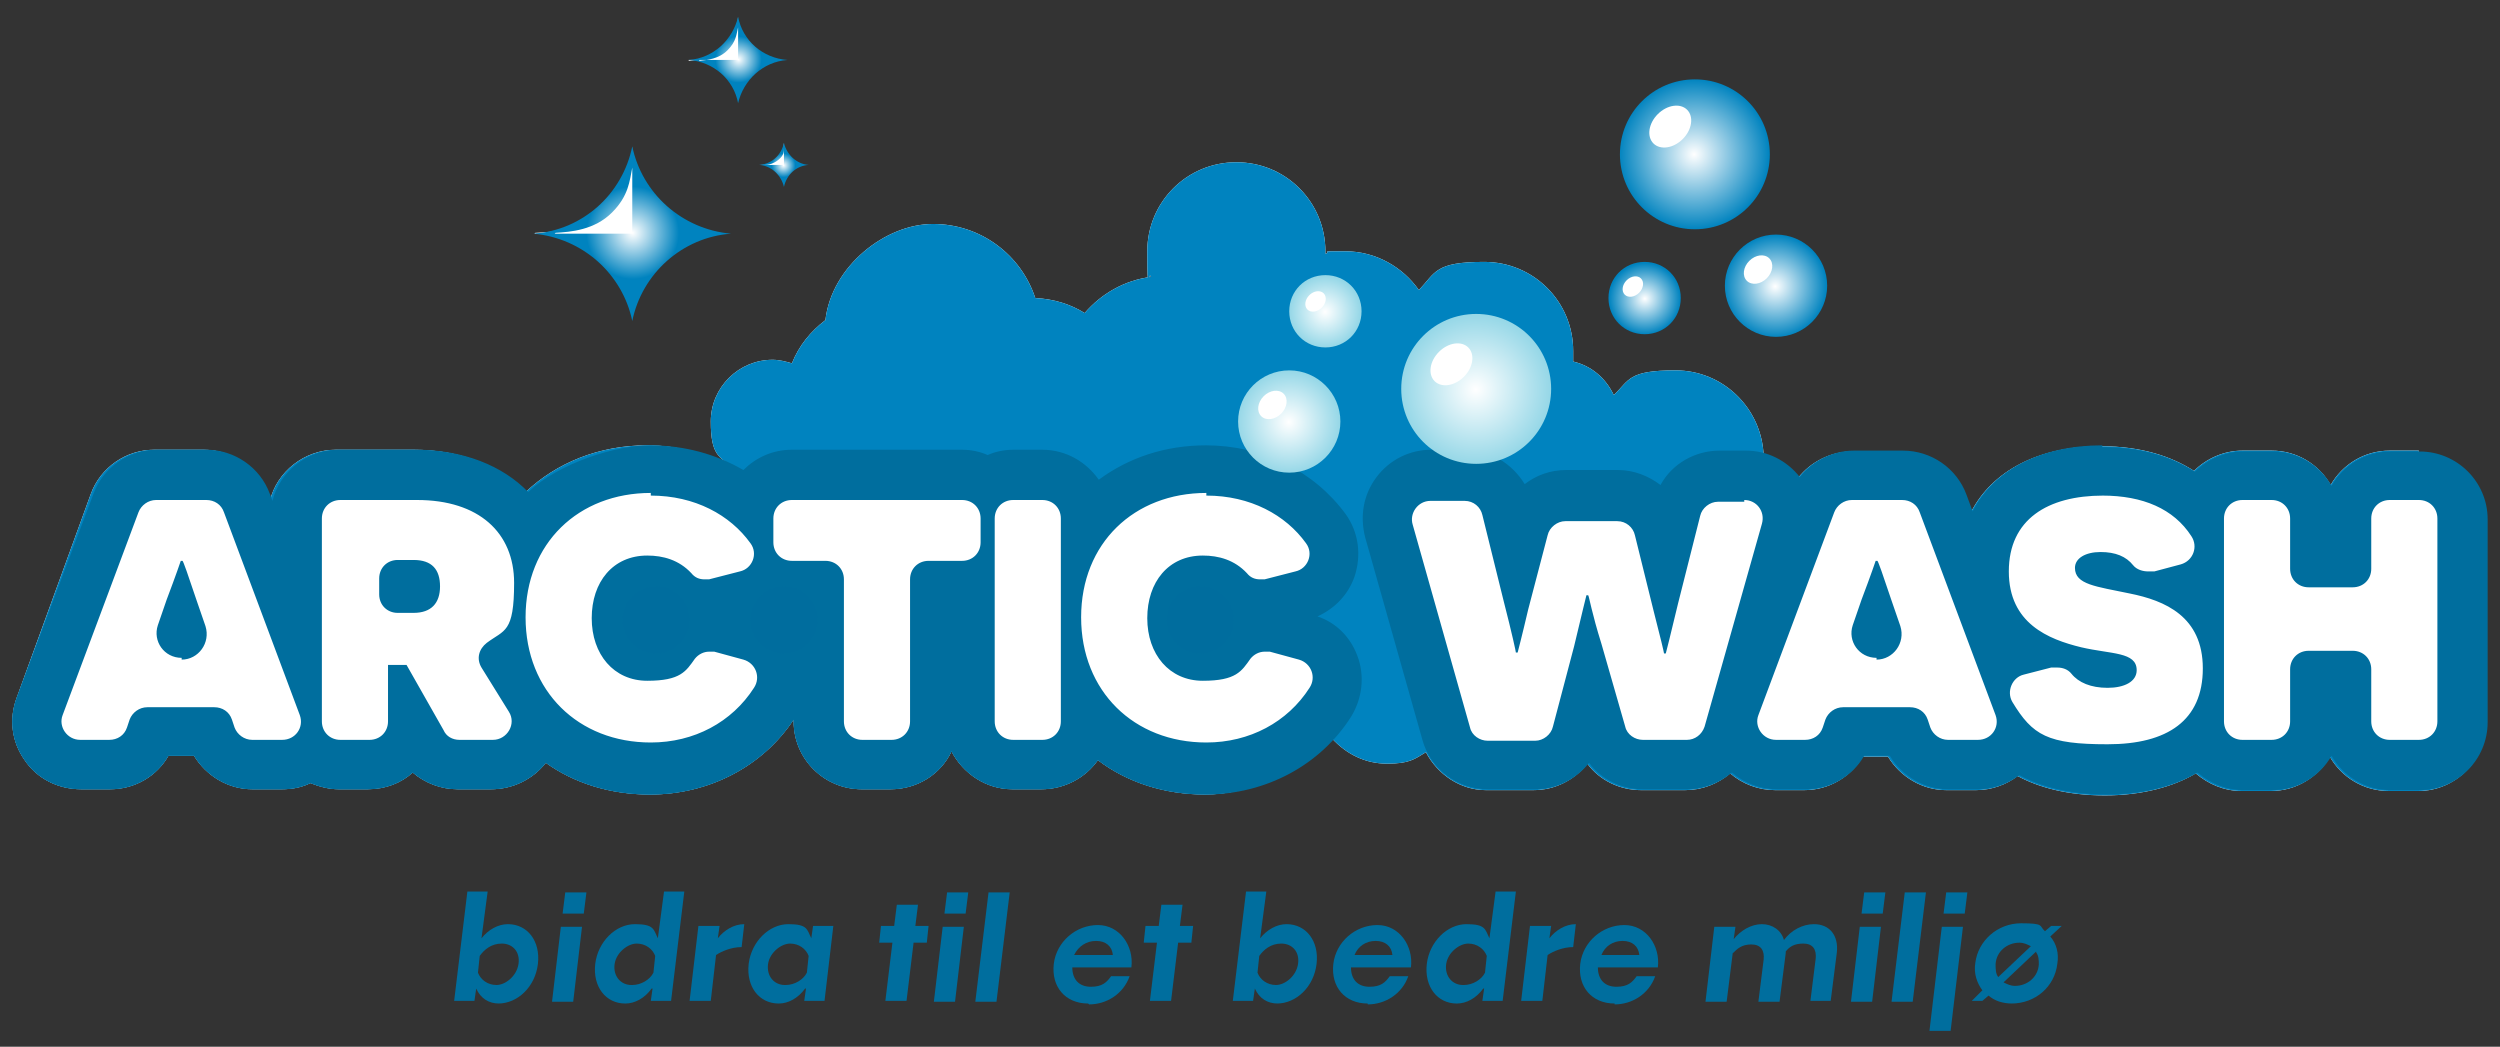 <?xml version="1.0" encoding="UTF-8"?>
<svg id="Layer_1" xmlns="http://www.w3.org/2000/svg" xmlns:xlink="http://www.w3.org/1999/xlink" version="1.1" viewBox="0 0 283.5 118.7">
  <rect x="0" y="0" width="283.5" height="118.7" fill="#333333" stroke="none"/>
  <!-- Generator: Adobe Illustrator 29.1.0, SVG Export Plug-In . SVG Version: 2.1.0 Build 142)  -->
  <defs>
    <style>
      .st0 {
        fill: #006d9e;
      }

      .st1 {
        fill: url(#radial-gradient);
      }

      .st2 {
        fill: #fff;
      }

      .st3 {
        fill: #006e9e;
      }

      .st4 {
        fill: url(#radial-gradient1);
      }

      .st5 {
        fill: url(#radial-gradient6);
      }

      .st6 {
        fill: url(#radial-gradient8);
      }

      .st7 {
        fill: url(#radial-gradient3);
      }

      .st8 {
        fill: url(#radial-gradient2);
      }

      .st9 {
        fill: url(#radial-gradient5);
      }

      .st10 {
        fill: url(#radial-gradient4);
      }

      .st11 {
        fill: url(#radial-gradient7);
      }

      .st12 {
        fill: #0083bf;
      }
    </style>
    <radialGradient id="radial-gradient" cx="95.1" cy="37.4" fx="95.1" fy="37.4" r="7" gradientTransform="translate(-70.9 -29.7) scale(1.5)" gradientUnits="userSpaceOnUse">
      <stop offset="0" stop-color="#fff"/>
      <stop offset=".5" stop-color="#0083bf"/>
    </radialGradient>
    <radialGradient id="radial-gradient1" cx="106.5" cy="32.3" fx="106.5" fy="32.3" r="1.8" xlink:href="#radial-gradient"/>
    <radialGradient id="radial-gradient2" cx="103.1" cy="24.3" fx="103.1" fy="24.3" r="3.5" xlink:href="#radial-gradient"/>
    <radialGradient id="radial-gradient3" cx="1.1" cy="66.7" fx="1.1" fy="66.7" r="5.7" gradientTransform="translate(80.3 93.5) rotate(-118.6) scale(1.5)" gradientUnits="userSpaceOnUse">
      <stop offset="0" stop-color="#fff"/>
      <stop offset="1" stop-color="#95d7e7"/>
    </radialGradient>
    <radialGradient id="radial-gradient4" cx="11.7" cy="59.5" fx="11.7" fy="59.5" r="2.7" xlink:href="#radial-gradient3"/>
    <radialGradient id="radial-gradient5" cx="5.7" cy="53.1" fx="5.7" fy="53.1" r="3.9" xlink:href="#radial-gradient3"/>
    <radialGradient id="radial-gradient6" cx="1" cy="81.2" fx="1" fy="81.2" r="2.7" gradientTransform="translate(80.3 93.5) rotate(-118.6) scale(1.5)" gradientUnits="userSpaceOnUse">
      <stop offset="0" stop-color="#fff"/>
      <stop offset="1" stop-color="#0083bf"/>
    </radialGradient>
    <radialGradient id="radial-gradient7" cx="8.8" cy="89.7" fx="8.8" fy="89.7" r="5.7" xlink:href="#radial-gradient6"/>
    <radialGradient id="radial-gradient8" cx="-2.9" cy="90.3" fx="-2.9" fy="90.3" r="3.9" xlink:href="#radial-gradient6"/>
  </defs>
  <path class="st2" d="M274.3,51.1h-3.3c-2.9,0-5.4,1.6-6.7,3.9-1.3-2.3-3.8-3.9-6.7-3.9h-3.3c-2.1,0-4.1.9-5.5,2.3-2.5-1.6-5.9-2.8-10.6-2.8-7,0-12.3,2.8-14.7,7.5l-.7-1.9c-1.1-3-4-5-7.2-5h-5.6c-2.4,0-4.7,1.2-6.1,3-1-1.3-2.4-2-3.9-2.5-.2-5.4-4.6-9.7-10-9.7s-5.2,1.1-7,2.8c-.9-1.9-2.5-3.3-4.6-3.8,0-.4,0-.8,0-1.2,0-5.6-4.5-10.1-10.1-10.1s-5.5,1.2-7.4,3.2c-1.8-2.6-4.9-4.4-8.3-4.4s-1.5,0-2.3.3c0,0,0-.2,0-.3,0-5.6-4.5-10.1-10.1-10.1s-10.1,4.5-10.1,10.1.2,2,.4,2.9c-3,.4-5.6,1.9-7.5,4.1-1.6-1-3.5-1.6-5.6-1.7-1.6-4.9-6.2-8.4-11.6-8.4s-11.5,4.8-12.2,10.9c-1.7,1.3-3,2.9-3.8,4.9-.7-.2-1.4-.4-2.2-.4-3.8,0-7,3.1-7,7s1,4,2.5,5.2c-2.9-1.5-6.1-2.5-9.7-2.5-5.5,0-10.3,2-13.8,5.3-2.9-3-7.4-4.8-12.7-4.8h-8.8c-3.6,0-6.7,2.5-7.5,5.8l-.3-.8c-1.1-3-4-5-7.2-5h-5.6c-3.2,0-6.1,2-7.2,5L1.9,79.1c-.9,2.4-.6,5,.9,7.1,1.4,2.1,3.8,3.3,6.4,3.3h3.3c2.8,0,5.3-1.5,6.6-3.8h2.9c1.4,2.3,3.9,3.8,6.6,3.8h3.4c1.1,0,2.2-.2,3.2-.7,1,.4,2.1.7,3.2.7h3.3c2,0,3.8-.7,5.1-1.9,1.4,1.2,3.2,1.9,5.1,1.9h3.8c2.4,0,4.7-1.1,6.2-3,3.2,2.3,7.3,3.6,11.8,3.6,6.7,0,12.8-3.2,16.3-8.5v.2c0,4.3,3.5,7.7,7.7,7.7h3.3c3,0,5.7-1.7,6.9-4.3,1.3,2.5,3.9,4.3,6.9,4.3h3.3c2.6,0,5-1.3,6.4-3.3,3.3,2.5,7.5,3.9,12.2,3.9s10.8-2.4,14.4-6.3c1.6,1.7,3.7,2.8,6.2,2.8s3.1-.5,4.4-1.3c1.3,2.5,3.9,4.3,6.8,4.3h5.4c2.5,0,4.7-1.2,6.1-3,1.4,1.9,3.7,3,6.1,3h5c1.9,0,3.7-.7,5.1-1.9,1.4,1.2,3.2,1.9,5.1,1.9h3.3c2.8,0,5.3-1.5,6.6-3.8h2.9c1.4,2.3,3.9,3.8,6.6,3.8h3.4c1.7,0,3.4-.6,4.7-1.6,2.4,1.3,5.7,2.2,9.9,2.2s7.8-1,10.3-2.5c1.4,1.2,3.2,2,5.2,2h3.3c2.9,0,5.4-1.6,6.7-3.9,1.3,2.3,3.8,3.9,6.7,3.9h3.3c4.3,0,7.7-3.5,7.7-7.7v-23c0-4.3-3.5-7.7-7.7-7.7Z"/>
  <path class="st12" d="M274.3,51.1h-3.3c-2.9,0-5.4,1.6-6.7,3.9-1.3-2.3-3.8-3.9-6.7-3.9h-3.3c-2.1,0-4.1.9-5.5,2.3-2.5-1.6-5.9-2.8-10.6-2.8-7,0-12.3,2.8-14.7,7.5l-.7-1.9c-1.1-3-4-5-7.2-5h-5.6c-2.4,0-4.7,1.2-6.1,3-1-1.3-2.4-2-3.9-2.5-.2-5.4-4.6-9.7-10-9.7s-5.2,1.1-7,2.8c-.9-1.9-2.5-3.3-4.6-3.8,0-.4,0-.8,0-1.2,0-5.6-4.5-10.1-10.1-10.1s-5.5,1.2-7.4,3.2c-1.8-2.6-4.9-4.4-8.3-4.4s-1.5,0-2.3.3c0,0,0-.2,0-.3,0-5.6-4.5-10.1-10.1-10.1s-10.1,4.5-10.1,10.1.2,2,.4,2.9c-3,.4-5.6,1.9-7.5,4.1-1.6-1-3.5-1.6-5.6-1.7-1.6-4.9-6.2-8.4-11.6-8.4s-11.5,4.8-12.2,10.9c-1.7,1.3-3,2.9-3.8,4.9-.7-.2-1.4-.4-2.2-.4-3.8,0-7,3.1-7,7s1,4,2.5,5.2c-2.9-1.5-6.1-2.5-9.7-2.5-5.5,0-10.3,2-13.8,5.3-2.9-3-7.4-4.8-12.7-4.8h-8.8c-3.6,0-6.7,2.5-7.5,5.8l-.3-.8c-1.1-3-4-5-7.2-5h-5.6c-3.2,0-6.1,2-7.2,5L1.9,79.1c-.9,2.4-.6,5,.9,7.1,1.4,2.1,3.8,3.3,6.4,3.3h3.3c2.8,0,5.3-1.5,6.6-3.8h2.9c1.4,2.3,3.9,3.8,6.6,3.8h3.4c1.1,0,2.2-.2,3.2-.7,1,.4,2.1.7,3.2.7h3.3c2,0,3.8-.7,5.1-1.9,1.4,1.2,3.2,1.9,5.1,1.9h3.8c2.4,0,4.7-1.1,6.2-3,3.2,2.3,7.3,3.6,11.8,3.6,6.7,0,12.8-3.2,16.3-8.5v.2c0,4.3,3.5,7.7,7.7,7.7h3.3c3,0,5.7-1.7,6.9-4.3,1.3,2.5,3.9,4.3,6.9,4.3h3.3c2.6,0,5-1.3,6.4-3.3,3.3,2.5,7.5,3.9,12.2,3.9s10.8-2.4,14.4-6.3c1.6,1.7,3.7,2.8,6.2,2.8s3.1-.5,4.4-1.3c1.3,2.5,3.9,4.3,6.8,4.3h5.4c2.5,0,4.7-1.2,6.1-3,1.4,1.9,3.7,3,6.1,3h5c1.9,0,3.7-.7,5.1-1.9,1.4,1.2,3.2,1.9,5.1,1.9h3.3c2.8,0,5.3-1.5,6.6-3.8h2.9c1.4,2.3,3.9,3.8,6.6,3.8h3.4c1.7,0,3.4-.6,4.7-1.6,2.4,1.3,5.7,2.2,9.9,2.2s7.8-1,10.3-2.5c1.4,1.2,3.2,2,5.2,2h3.3c2.9,0,5.4-1.6,6.7-3.9,1.3,2.3,3.8,3.9,6.7,3.9h3.3c4.3,0,7.7-3.5,7.7-7.7v-23c0-4.3-3.5-7.7-7.7-7.7Z"/>
  <g>
    <path class="st2" d="M238.9,87.3c-4.3,0-7.8-1-10.4-3,0,.1-.1.2-.2.3-.9,1.3-2.4,2.1-4,2.1h-3.4c-2.1,0-4-1.3-4.7-3.3v-.4h-6.7v.4c-.8,2-2.7,3.3-4.8,3.3h-3.3c-1.6,0-3.1-.8-4-2.1-.7-1-1-2.2-.8-3.3l-.5,1.8c-.6,2.1-2.5,3.6-4.7,3.6h-5c-2.2,0-4.1-1.5-4.7-3.5l-1.5-5.1-1.3,4.9c-.6,2.2-2.5,3.7-4.8,3.7h-5.4c-2.2,0-4.1-1.5-4.7-3.6l-6.5-23c-.4-1.5-.1-3.1.8-4.3s2.4-2,3.9-2h3.9c2.3,0,4.2,1.5,4.8,3.8l1.2,4.8.7-2.6c.6-2.2,2.5-3.7,4.8-3.7h5.9c2.3,0,4.2,1.5,4.8,3.7l.7,2.7,1.3-5c.6-2.2,2.5-3.7,4.8-3.7h3c1.6,0,3,.7,3.9,2,.9,1.2,1.2,2.8.8,4.3l-5.5,19.3,8.4-22.4c.7-1.9,2.6-3.2,4.6-3.2h5.6c2,0,3.9,1.3,4.6,3.2l6.6,17.6c.5-.4,1.1-.7,1.8-.9l.8-.2c-3.1-2.1-4.6-5-4.6-8.9,0-7,5.2-11.4,13.5-11.4s9.2,2.1,11.3,4.3c.5-2.2,2.5-3.8,4.8-3.8h3.3c2.7,0,4.9,2.2,4.9,4.9v5h3.6v-5c0-2.7,2.2-4.9,4.9-4.9h3.3c2.7,0,4.9,2.2,4.9,4.9v23c0,2.7-2.2,4.9-4.9,4.9h-3.3c-2.7,0-4.9-2.2-4.9-4.9v-5.2h-3.6v5.2c0,2.7-2.2,4.9-4.9,4.9h-3.3c-2.1,0-3.9-1.3-4.6-3.2-2.3,2.4-6,3.8-10.8,3.8ZM247.7,66.8c.6.4,1.2.8,1.7,1.3v-2.1c-.5.3-1,.5-1.5.7h-.2ZM136.8,87.3c-5.8,0-10.6-2.5-13.6-6.5v1c0,2.7-2.2,4.9-4.9,4.9h-3.3c-2.7,0-4.9-2.2-4.9-4.9v-15.5c-.3,0-.6,0-.9,0h-3.1v15.4c0,2.7-2.2,4.9-4.9,4.9h-3.3c-2.7,0-4.9-2.2-4.9-4.9v-15.4h-3.1c-.9,0-1.8-.3-2.5-.7-.7.9-1.6,1.5-2.7,1.8l-3.5.9c-.4.1-.8.2-1.3.2-1.3,0-2.7-.6-3.6-1.5-.4-.5-1.2-1.1-3-1.1-3.1,0-3.4,3-3.4,4.3s.2,4.3,3.4,4.3,2.5-.5,3.1-1.4c.9-1.2,2.3-1.9,3.9-1.9s.9,0,1.3.2l3.3.9c1.5.4,2.8,1.5,3.3,3,.6,1.5.4,3.1-.5,4.5-3,4.7-8.3,7.5-14.1,7.5s-10-2.2-13-5.8c0,.9-.2,1.9-.6,2.7-.9,1.6-2.5,2.5-4.3,2.5h-3.8c-1.8,0-3.4-1-4.3-2.5l-1.1-1.9c-.3,2.5-2.4,4.4-4.9,4.4h-3.3c-1.2,0-2.3-.4-3.2-1.2-.9.8-2,1.2-3.2,1.2h-3.4c-2.1,0-4-1.3-4.7-3.3v-.4h-6.7v.4c-.8,2-2.7,3.3-4.8,3.3h-3.3c-1.6,0-3.1-.8-4-2.1s-1.1-3-.6-4.5l8.6-23c.7-1.9,2.6-3.2,4.6-3.2h5.6c2,0,3.9,1.3,4.6,3.2l5.5,14.7v-13c0-2.7,2.2-4.9,4.9-4.9h8.8c5.9,0,10.4,2.4,12.5,6.4,3-4.3,8-7,14-7s8.4,1.5,11.3,4.1c.6-2,2.5-3.5,4.7-3.5h19.3c1.1,0,2.1.4,2.9,1,.8-.6,1.8-1,2.9-1h3.3c2.7,0,4.9,2.2,4.9,4.9v1c3-4,7.9-6.5,13.6-6.5s10.6,2.4,13.6,6.6c.9,1.3,1.2,3,.6,4.5-.5,1.5-1.8,2.7-3.4,3.1l-3.5.9c-.4.1-.8.2-1.3.2-1.4,0-2.7-.6-3.6-1.6-.4-.5-1.2-1.1-3-1.1-3.1,0-3.4,3-3.4,4.3s.2,4.3,3.4,4.3,2.5-.5,3.1-1.4c.9-1.2,2.3-1.9,3.9-1.9s.9,0,1.3.2l3.3.9c1.5.4,2.8,1.5,3.3,3,.6,1.5.4,3.1-.5,4.5-3,4.7-8.3,7.5-14.1,7.5ZM46.9,66.6c0,0,0,0,.1,0,0,0,0,0,0-.1,0,0,0-.2,0-.2,0,0,0,0-.1,0h-1.1v.4h1.1Z"/>
    <path class="st3" d="M238.4,56.2c4.6,0,8.1,1.5,10.1,4.6.8,1.2.2,2.8-1.2,3.2l-3,.8c-.2,0-.4,0-.7,0-.6,0-1.3-.2-1.7-.7-.8-1-2-1.5-3.7-1.5s-2.9.7-2.9,1.8c0,1.9,2.4,2.1,6.2,2.9,4,.8,8.3,2.6,8.3,8.5s-4,8.6-10.8,8.6-8.5-1-10.8-4.8c-.7-1.2,0-2.8,1.3-3.1l3.1-.8c.2,0,.4,0,.7,0,.6,0,1.2.2,1.6.7.8,1,2.2,1.6,4.1,1.6s3.3-.7,3.3-2c0-2.1-2.9-1.8-6.3-2.6-3.7-.9-8.2-2.7-8.2-8.6s4.4-8.6,10.7-8.6M136.8,56.2c5,0,9,2.2,11.3,5.4.9,1.2.2,2.9-1.2,3.2l-3.5.9c-.2,0-.4,0-.5,0-.6,0-1.1-.2-1.5-.7-1.4-1.5-3.2-2-5-2-3.9,0-6.3,3-6.3,7.1s2.5,7.1,6.3,7.1,4.4-1.1,5.4-2.5c.4-.5,1-.8,1.6-.8s.4,0,.6,0l3.3.9c1.4.4,2,2,1.2,3.2-2.5,3.9-6.8,6.2-11.7,6.2-8.2,0-14.2-5.8-14.2-14.2s6-14.1,14.2-14.1M73.8,56.2c5,0,9,2.2,11.3,5.4.9,1.2.2,2.9-1.2,3.2l-3.5.9c-.2,0-.4,0-.5,0-.6,0-1.1-.2-1.5-.7-1.4-1.5-3.2-2-5-2-3.9,0-6.3,3-6.3,7.1s2.5,7.1,6.3,7.1,4.4-1.1,5.4-2.5c.4-.5,1-.8,1.6-.8s.4,0,.6,0l3.3.9c1.4.4,2,2,1.2,3.2-2.5,3.9-6.8,6.2-11.7,6.2-8.2,0-14.2-5.8-14.2-14.2s6-14.1,14.2-14.1M274.3,56.7c1.2,0,2.1.9,2.1,2.1v23c0,1.2-.9,2.1-2.1,2.1h-3.3c-1.2,0-2.1-.9-2.1-2.1v-5.9c0-1.2-.9-2.1-2.1-2.1h-5c-1.2,0-2.1.9-2.1,2.1v5.9c0,1.2-.9,2.1-2.1,2.1h-3.3c-1.2,0-2.1-.9-2.1-2.1v-23c0-1.2.9-2.1,2.1-2.1h3.3c1.2,0,2.1.9,2.1,2.1v5.7c0,1.2.9,2.1,2.1,2.1h5c1.2,0,2.1-.9,2.1-2.1v-5.7c0-1.2.9-2.1,2.1-2.1h3.3M215.7,56.7c.9,0,1.7.5,2,1.4l8.6,23c.5,1.4-.5,2.8-2,2.8h-3.4c-.9,0-1.7-.6-2-1.4l-.3-.9c-.3-.9-1.1-1.4-2-1.4h-7.6c-.9,0-1.7.6-2,1.4l-.3.9c-.3.9-1.1,1.4-2,1.4h-3.3c-1.5,0-2.5-1.5-2-2.8l8.6-23c.3-.8,1.1-1.4,2-1.4h5.6M212.8,74.8c1.9,0,3.3-1.9,2.7-3.8l-1-2.9c-1-3-1.5-4.4-1.6-4.5h-.2c0,0-.5,1.5-1.6,4.4l-1,2.9c-.6,1.8.7,3.7,2.7,3.7M197.8,56.7c1.4,0,2.4,1.3,2,2.7l-6.5,23c-.3.9-1.1,1.5-2,1.5h-5c-.9,0-1.8-.6-2-1.5l-2.7-9.4c-1.1-3.5-1.4-5.4-1.5-5.5h-.2c0,0-.5,2-1.4,5.8l-2.4,9.1c-.2.9-1.1,1.6-2,1.6h-5.4c-.9,0-1.8-.6-2-1.5l-6.5-23c-.4-1.3.6-2.7,2-2.7h3.9c1,0,1.8.7,2,1.6l2.4,9.7c1,3.9,1.4,5.8,1.4,5.9h.2c0,0,.5-1.9,1.2-4.9l2.2-8.4c.2-.9,1.1-1.6,2-1.6h5.9c1,0,1.8.7,2,1.6l2.1,8.5c.8,3.1,1.2,4.8,1.2,4.9h.2c0,0,.5-1.9,1.4-5.7l2.5-9.9c.2-.9,1.1-1.6,2-1.6h3M118.2,56.7c1.2,0,2.1.9,2.1,2.1v23c0,1.2-.9,2.1-2.1,2.1h-3.3c-1.2,0-2.1-.9-2.1-2.1v-23c0-1.2.9-2.1,2.1-2.1h3.3M109.1,56.7c1.2,0,2.1.9,2.1,2.1v2.7c0,1.2-.9,2.1-2.1,2.1h-3.8c-1.2,0-2.1.9-2.1,2.1v16.1c0,1.2-.9,2.1-2.1,2.1h-3.3c-1.2,0-2.1-.9-2.1-2.1v-16.1c0-1.2-.9-2.1-2.1-2.1h-3.8c-1.2,0-2.1-.9-2.1-2.1v-2.7c0-1.2.9-2.1,2.1-2.1h19.3M47.3,56.7c7,0,11,3.7,11,9.4s-1.1,5.3-3.1,6.8c-.9.7-1.2,1.8-.6,2.8l3.1,5c.9,1.4-.2,3.2-1.8,3.2h-3.8c-.8,0-1.5-.4-1.8-1.1l-4.2-7.4h-2.1v6.4c0,1.2-.9,2.1-2.1,2.1h-3.3c-1.2,0-2.1-.9-2.1-2.1v-23c0-1.2.9-2.1,2.1-2.1h8.8M45.1,69.5h1.8c2,0,3-1.1,3-3s-.9-3-3-3h-1.8c-1.2,0-2.1.9-2.1,2.1v1.8c0,1.2.9,2.1,2.1,2.1M23.4,56.7c.9,0,1.7.5,2,1.4l8.6,23c.5,1.4-.5,2.8-2,2.8h-3.4c-.9,0-1.7-.6-2-1.4l-.3-.9c-.3-.9-1.1-1.4-2-1.4h-7.6c-.9,0-1.7.6-2,1.4l-.3.9c-.3.9-1.1,1.4-2,1.4h-3.3c-1.5,0-2.5-1.5-2-2.8l8.6-23c.3-.8,1.1-1.4,2-1.4h5.6M20.6,74.8c1.9,0,3.3-1.9,2.7-3.8l-1-2.9c-1-3-1.5-4.4-1.6-4.5h-.2c0,0-.5,1.5-1.6,4.4l-1,2.9c-.6,1.8.7,3.7,2.7,3.7M57.4,74.8s0,0,0,0c0,0,0,0,0,0M57.4,74.9s0,0,0,0t0,0M238.4,50.5c-7,0-12.3,2.8-14.7,7.5l-.7-1.9c-1.1-3-4-5-7.2-5h-5.6c-2.4,0-4.7,1.2-6.1,3-1.5-1.9-3.7-3-6.1-3h-3c-2.8,0-5.4,1.5-6.7,3.9-1.3-1-3-1.7-4.8-1.7h-5.9c-1.8,0-3.4.6-4.7,1.6-1.4-2.3-3.9-3.9-6.7-3.9h-3.9c-2.4,0-4.7,1.1-6.2,3.1-1.5,2-1.9,4.4-1.3,6.8l6.5,23c.9,3.3,4,5.6,7.4,5.6h5.4c2.5,0,4.7-1.2,6.1-3,1.4,1.9,3.7,3,6.1,3h5c1.9,0,3.7-.7,5.1-1.9,1.4,1.2,3.2,1.9,5.1,1.9h3.3c2.8,0,5.3-1.5,6.6-3.8h2.9c1.4,2.3,3.9,3.8,6.6,3.8h3.4c1.7,0,3.4-.6,4.7-1.6,2.4,1.3,5.7,2.2,9.9,2.2s7.8-1,10.3-2.5c1.4,1.2,3.2,2,5.2,2h3.3c2.9,0,5.4-1.6,6.7-3.9,1.3,2.3,3.8,3.9,6.7,3.9h3.3c4.3,0,7.7-3.5,7.7-7.7v-23c0-4.3-3.5-7.7-7.7-7.7h-3.3c-2.9,0-5.4,1.6-6.7,3.9-1.3-2.3-3.8-3.9-6.7-3.9h-3.3c-2.1,0-4.1.9-5.5,2.3-2.5-1.6-5.9-2.8-10.5-2.8h0ZM136.8,50.5c-4.7,0-8.8,1.4-12.2,3.9-1.4-2-3.7-3.4-6.4-3.4h-3.3c-1,0-2,.2-2.9.6-.9-.4-1.9-.6-2.9-.6h-19.3c-2.2,0-4.1.9-5.5,2.3-3.1-1.8-6.7-2.8-10.6-2.8s-10.3,2-13.8,5.3c-2.9-3-7.4-4.8-12.7-4.8h-8.8c-3.6,0-6.7,2.5-7.5,5.8l-.3-.8c-1.1-3-4-5-7.2-5h-5.6c-3.2,0-6.1,2-7.2,5L1.9,79.1c-.9,2.4-.6,5,.9,7.1,1.4,2.1,3.8,3.3,6.4,3.3h3.3c2.8,0,5.3-1.5,6.6-3.8h2.9c1.4,2.3,3.9,3.8,6.6,3.8h3.4c1.1,0,2.2-.2,3.2-.7,1,.4,2.1.7,3.2.7h3.3c2,0,3.8-.7,5.1-1.9,1.4,1.2,3.2,1.9,5.1,1.9h3.8c2.4,0,4.7-1.1,6.2-3,3.2,2.3,7.3,3.6,11.8,3.6,6.7,0,12.8-3.2,16.3-8.5v.2c0,4.3,3.5,7.7,7.7,7.7h3.3c3,0,5.7-1.7,6.9-4.3,1.3,2.5,3.9,4.3,6.9,4.3h3.3c2.6,0,5-1.3,6.4-3.3,3.3,2.5,7.5,3.9,12.2,3.9,6.8,0,13-3.3,16.5-8.8,1.3-2.1,1.6-4.7.7-7-.8-2.1-2.4-3.7-4.5-4.4,2-.9,3.5-2.5,4.2-4.5.8-2.4.5-5-1-7.1-3.6-4.9-9.4-7.8-15.9-7.8h0ZM136.1,68.8s.1,0,.3,0c.5,0,.8,0,.9.2.4.4.9.8,1.3,1.1-.5.4-1,.9-1.4,1.4,0,0-.2.2-.9.2s-.3,0-.3,0c0,0-.3-.5-.3-1.4s.3-1.4.3-1.5c0,0,0,0,0,0h0ZM73.1,68.8s.1,0,.3,0c.5,0,.8,0,.9.2.4.4.9.8,1.3,1.1-.5.4-1,.9-1.4,1.4,0,0-.2.2-.9.2s-.3,0-.3,0c0,0-.3-.5-.3-1.4s.3-1.4.3-1.5c0,0,0,0,0,0h0ZM86.5,69.9c.5-.2,1-.5,1.5-.9.6.1,1.2.2,1.9.2h.3v3.5c-.9-1.3-2.2-2.3-3.6-2.8h0Z"/>
  </g>
  <path class="st2" d="M60.6,26.5c1.7-.1,8.6.2,10-1.2s.8-7.1,1.2-8.7c-.3,1.5-.4,5.5-2.3,7.5-2,2-7.1,2.2-8.8,2.3Z"/>
  <path class="st1" d="M82.9,26.5c-5.5.4-10.1,4.5-11.2,9.9-1.1-5.3-5.6-9.4-11.2-9.9,5.6-.4,10.1-4.5,11.2-9.9,1.1,5.3,5.6,9.4,11.2,9.9Z"/>
  <path class="st2" d="M62.9,26.5h8.8v-7.5c-.3,1.5-.4,3.2-2.3,5.1-2,2-4.7,2.2-6.4,2.3Z"/>
  <path class="st2" d="M86.1,18.7c.4,0,2.2,0,2.5-.3.3-.3.2-1.8.3-2.2,0,.4,0,1.4-.6,1.9s-1.8.6-2.2.6Z"/>
  <path class="st4" d="M91.7,18.7c-1.4.1-2.5,1.1-2.8,2.5-.3-1.3-1.4-2.4-2.8-2.5,1.4-.1,2.5-1.1,2.8-2.5.3,1.3,1.4,2.4,2.8,2.5Z"/>
  <path class="st2" d="M86.7,18.7h2.2v-1.9c0,.4,0,.8-.6,1.3s-1.2.6-1.6.6Z"/>
  <path class="st2" d="M78.1,6.8c.8,0,4.3,0,5-.6.7-.7.4-3.5.6-4.3-.2.8-.2,2.8-1.2,3.8-1,1-3.5,1.1-4.4,1.2Z"/>
  <path class="st8" d="M89.3,6.8c-2.8.2-5,2.3-5.6,4.9-.5-2.7-2.8-4.7-5.6-4.9,2.8-.2,5-2.3,5.6-4.9.5,2.7,2.8,4.7,5.6,4.9Z"/>
  <path class="st2" d="M79.3,6.8h4.4v-3.7c-.2.8-.2,1.6-1.2,2.6-1,1-2.3,1.1-3.2,1.2Z"/>
  <path class="st3" d="M56.6,113.8c-1.2,0-2.1-.6-2.6-1.7l-.2,1.4h-2.3l1.5-12.4h2.3l-.7,5.3c.8-1,1.9-1.6,3-1.6,2.2,0,3.7,1.9,3.4,4.5-.3,2.6-2.3,4.5-4.5,4.5ZM54.4,108.4l-.2,1.9c.3.8,1.1,1.4,2.1,1.4s2.3-1,2.5-2.4c.2-1.4-.7-2.3-1.9-2.3s-2,.7-2.5,1.4Z"/>
  <path class="st3" d="M62.6,113.6l1-8.5h2.4l-1,8.5h-2.4ZM63.8,103.6l.3-2.4h2.4l-.3,2.4h-2.4Z"/>
  <path class="st3" d="M73.9,112.1c-.8,1.1-1.9,1.7-3,1.7-2.2,0-3.7-1.9-3.4-4.5.3-2.5,2.3-4.5,4.5-4.5s2.1.6,2.6,1.6l.7-5.3h2.3l-1.5,12.4h-2.3l.2-1.4ZM71.7,111.7c1,0,2-.6,2.4-1.4l.2-1.9c-.3-.8-1.1-1.4-2.1-1.4s-2.3,1-2.5,2.3c-.2,1.4.7,2.4,1.9,2.4Z"/>
  <path class="st3" d="M81.2,108.3l-.6,5.2h-2.4l1-8.5h2.4l-.2,1.4c.7-.9,1.8-1.6,3-1.6l-.3,2.6c-1.2,0-2.3.5-2.9.9Z"/>
  <path class="st3" d="M91.3,112.1c-.8,1.1-1.9,1.7-3,1.7-2.2,0-3.7-1.9-3.4-4.5.3-2.5,2.3-4.5,4.5-4.5s2.1.6,2.6,1.6l.2-1.4h2.3l-1,8.5h-2.3l.2-1.4ZM89.1,111.7c1,0,2-.6,2.4-1.4l.2-1.9c-.3-.8-1.1-1.4-2.1-1.4s-2.3,1-2.5,2.3c-.2,1.4.7,2.4,1.9,2.4Z"/>
  <path class="st3" d="M103.6,106.9l-.8,6.6h-2.4l.8-6.6h-1.5l.2-1.9h1.5l.3-2.4h2.4l-.3,2.4h1.5l-.2,1.9h-1.5Z"/>
  <path class="st3" d="M105.9,113.6l1-8.5h2.4l-1,8.5h-2.4ZM107.1,103.6l.3-2.4h2.4l-.3,2.4h-2.4Z"/>
  <path class="st3" d="M110.6,113.6l1.5-12.4h2.4l-1.5,12.4h-2.4Z"/>
  <path class="st3" d="M123.4,113.8c-2.6,0-4.2-1.9-3.9-4.5.3-2.5,2.5-4.4,5-4.4s4.1,2.4,3.8,4.8h-6.7c0,1.4.8,2.2,2.1,2.2s1.8-.5,2.3-1.2h2.1c-.7,2-2.6,3.2-4.6,3.2ZM121.8,108.3h4.4c-.1-1-.8-1.6-1.9-1.6s-2,.6-2.5,1.6Z"/>
  <path class="st3" d="M133.6,106.9l-.8,6.6h-2.4l.8-6.6h-1.5l.2-1.9h1.5l.3-2.4h2.4l-.3,2.4h1.5l-.2,1.9h-1.5Z"/>
  <path class="st3" d="M144.9,113.8c-1.2,0-2.1-.6-2.6-1.7l-.2,1.4h-2.3l1.5-12.4h2.3l-.7,5.3c.8-1,1.9-1.6,3-1.6,2.2,0,3.7,1.9,3.4,4.5-.3,2.6-2.3,4.5-4.5,4.5ZM142.8,108.4l-.2,1.9c.3.8,1.1,1.4,2.1,1.4s2.3-1,2.5-2.4c.2-1.4-.7-2.3-1.9-2.3s-2,.7-2.5,1.4Z"/>
  <path class="st3" d="M155.1,113.8c-2.6,0-4.2-1.9-3.9-4.5.3-2.5,2.5-4.4,5-4.4s4.1,2.4,3.8,4.8h-6.8c0,1.4.8,2.2,2.1,2.2s1.8-.5,2.3-1.2h2.1c-.7,2-2.6,3.2-4.6,3.2ZM153.5,108.3h4.4c-.1-1-.8-1.6-1.9-1.6s-2,.6-2.4,1.6Z"/>
  <path class="st3" d="M168.2,112.1c-.8,1.1-1.9,1.7-3,1.7-2.2,0-3.7-1.9-3.4-4.5.3-2.5,2.3-4.5,4.5-4.5s2.1.6,2.6,1.6l.7-5.3h2.3l-1.5,12.4h-2.3l.2-1.4ZM166,111.7c1,0,2-.6,2.4-1.4l.2-1.9c-.3-.8-1.1-1.4-2.1-1.4s-2.3,1-2.5,2.3c-.2,1.4.7,2.4,1.9,2.4Z"/>
  <path class="st3" d="M175.5,108.3l-.6,5.2h-2.4l1-8.5h2.4l-.2,1.4c.7-.9,1.8-1.6,3-1.6l-.3,2.6c-1.2,0-2.3.5-2.9.9Z"/>
  <path class="st3" d="M183.1,113.8c-2.6,0-4.2-1.9-3.9-4.5.3-2.5,2.5-4.4,5-4.4s4.1,2.4,3.8,4.8h-6.8c0,1.4.8,2.2,2.1,2.2s1.8-.5,2.3-1.2h2.1c-.7,2-2.6,3.2-4.6,3.2ZM181.5,108.3h4.4c-.1-1-.8-1.6-1.9-1.6s-2,.6-2.4,1.6Z"/>
  <path class="st3" d="M196.5,108l-.7,5.6h-2.4l1-8.5h2.4l-.2,1.4c.8-1,2-1.7,3.2-1.7s2.2.7,2.5,1.8c.8-1.1,2.1-1.8,3.4-1.8,1.8,0,2.8,1.3,2.6,3.2l-.7,5.5h-2.3l.6-4.8c.1-1-.3-1.7-1.4-1.7s-1.6.4-2,.9c0,0,0,.1,0,.2l-.7,5.5h-2.4l.6-4.8c.1-1-.3-1.7-1.4-1.7s-1.6.5-2.1,1Z"/>
  <path class="st3" d="M209.9,113.6l1-8.5h2.4l-1,8.5h-2.4ZM211.1,103.6l.3-2.4h2.4l-.3,2.4h-2.4Z"/>
  <path class="st3" d="M214.5,113.6l1.5-12.4h2.4l-1.5,12.4h-2.4Z"/>
  <path class="st3" d="M218.8,116.9l1.4-11.8h2.4l-1.4,11.8h-2.4ZM220.4,103.6l.3-2.4h2.4l-.3,2.4h-2.4Z"/>
  <path class="st3" d="M228.2,113.8c-1.1,0-2-.3-2.7-.9l-.7.6h-1.2l1.2-1.2c-.6-.8-1-1.9-.8-3.1.3-2.5,2.5-4.5,5.2-4.5s2,.3,2.7.9l.7-.6h1.2l-1.3,1.2c.7.8,1,1.9.8,3.1-.3,2.6-2.5,4.5-5.2,4.5ZM226.6,110.8l3.7-3.5c-.4-.2-.8-.4-1.3-.4-1.4,0-2.6,1-2.7,2.4,0,.6,0,1.1.3,1.5ZM230.9,107.9l-3.7,3.5c.4.2.8.4,1.3.4,1.4,0,2.6-1,2.7-2.4,0-.5,0-1-.3-1.4Z"/>
  <g>
    <g>
      <g>
        <path class="st7" d="M175.9,44.1c0,4.7-3.8,8.5-8.5,8.5-4.7,0-8.5-3.8-8.5-8.5,0-4.7,3.8-8.5,8.5-8.5,4.7,0,8.5,3.8,8.5,8.5Z"/>
        <ellipse class="st2" cx="164.6" cy="41.3" rx="2.7" ry="2" transform="translate(19 128.5) rotate(-45)"/>
      </g>
      <g>
        <path class="st10" d="M154.4,35.3c0,2.3-1.8,4.1-4.1,4.1-2.3,0-4.1-1.8-4.1-4.1,0-2.3,1.8-4.1,4.1-4.1,2.3,0,4.1,1.8,4.1,4.1Z"/>
        <ellipse class="st2" cx="149.2" cy="34.2" rx="1.3" ry="1" transform="translate(19.5 115.5) rotate(-45)"/>
      </g>
      <g>
        <path class="st9" d="M152,47.8c0,3.2-2.6,5.8-5.8,5.8-3.2,0-5.8-2.6-5.8-5.8,0-3.2,2.6-5.8,5.8-5.8,3.2,0,5.8,2.6,5.8,5.8Z"/>
        <ellipse class="st2" cx="144.3" cy="45.9" rx="1.8" ry="1.4" transform="translate(9.8 115.5) rotate(-45)"/>
      </g>
    </g>
    <g>
      <g>
        <path class="st5" d="M190.6,33.8c0,2.3-1.8,4.1-4.1,4.1-2.3,0-4.1-1.8-4.1-4.1,0-2.3,1.8-4.1,4.1-4.1,2.3,0,4.1,1.8,4.1,4.1Z"/>
        <ellipse class="st2" cx="185.1" cy="32.5" rx="1.3" ry="1" transform="translate(31.3 140.4) rotate(-45)"/>
      </g>
      <g>
        <path class="st11" d="M200.7,17.5c0,4.7-3.8,8.5-8.5,8.5-4.7,0-8.5-3.8-8.5-8.5s3.8-8.5,8.5-8.5c4.7,0,8.5,3.8,8.5,8.5Z"/>
        <ellipse class="st2" cx="189.4" cy="14.4" rx="2.7" ry="2" transform="translate(45.3 138.1) rotate(-45)"/>
      </g>
      <g>
        <path class="st6" d="M207.2,32.4c0,3.2-2.6,5.8-5.8,5.8-3.2,0-5.8-2.6-5.8-5.8,0-3.2,2.6-5.8,5.8-5.8,3.2,0,5.8,2.6,5.8,5.8Z"/>
        <ellipse class="st2" cx="199.4" cy="30.5" rx="1.8" ry="1.4" transform="translate(36.8 150) rotate(-45)"/>
      </g>
    </g>
  </g>
  <circle class="st0" cx="74.4" cy="70.3" r="3.8"/>
  <circle class="st0" cx="136.1" cy="70.3" r="3.8"/>
  <circle class="st0" cx="88.9" cy="70.3" r="3.8"/>
</svg>